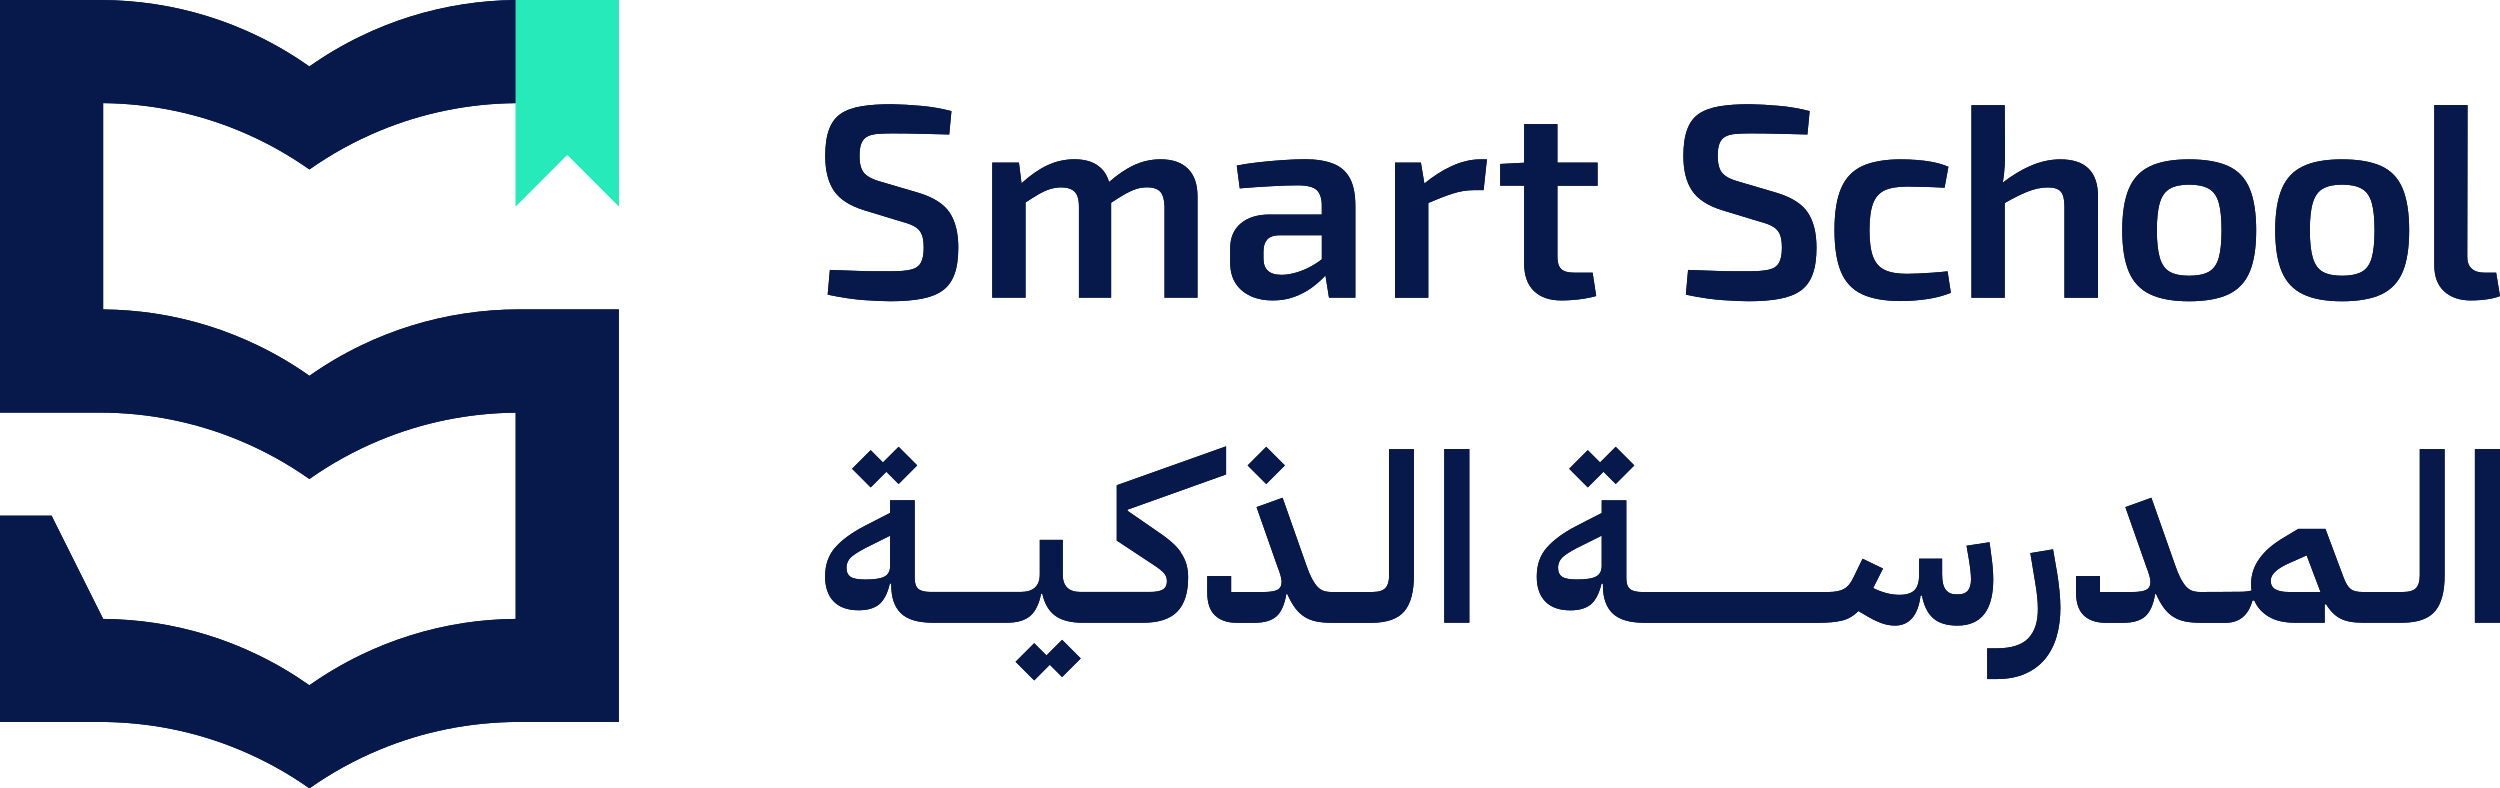 <?xml version="1.0" encoding="UTF-8"?>
<svg id="Layer_2" data-name="Layer 2" xmlns="http://www.w3.org/2000/svg" viewBox="0 0 624.25 196.85">
  <defs>
    <style>
      .cls-1 {
        fill: #07194b;
      }

      .cls-1, .cls-2 {
        stroke-width: 0px;
      }

      .cls-2 {
        fill: #27eabb;
      }
    </style>
  </defs>
  <g id="Layer_1-2" data-name="Layer 1">
    <g>
      <g>
        <path class="cls-1" d="m154.52,77.26v103.01h-24.86c-12.37,0-24.17,2.46-34.92,6.94-6.21,2.58-12.07,5.83-17.48,9.64-5.42-3.82-11.28-7.07-17.48-9.64-10.75-4.48-22.55-6.94-34.93-6.94H0v-51.5h12.88l12.87,25.75v.02c4.36.04,8.67.38,12.88,1.01,9.1,1.38,17.75,4.11,25.75,7.98,4.51,2.18,8.81,4.72,12.87,7.58,4.06-2.86,8.36-5.4,12.88-7.58,8-3.87,16.66-6.59,25.75-7.98,4.2-.64,8.51-.97,12.88-1.01v-51.5c-12.05.11-23.54,2.56-34.03,6.93-6.21,2.58-12.07,5.82-17.48,9.64-5.42-3.82-11.28-7.07-17.48-9.64-10.75-4.48-22.55-6.95-34.93-6.95H0V0h24.84c4.69,0,9.29.35,13.79,1.03,9.1,1.38,17.75,4.11,25.75,7.98,4.51,2.18,8.81,4.72,12.87,7.58,4.06-2.86,8.36-5.4,12.88-7.58,8-3.87,16.66-6.59,25.75-7.98C120.09.39,124.4.05,128.77,0v25.76c-12.05.1-23.53,2.55-34.03,6.92-6.21,2.58-12.07,5.83-17.48,9.64-5.42-3.82-11.28-7.07-17.48-9.64-10.49-4.36-21.98-6.81-34.02-6.93v51.51c4.37.05,8.68.38,12.88,1.02,9.1,1.38,17.75,4.11,25.75,7.98,4.51,2.17,8.81,4.71,12.87,7.58,4.06-2.87,8.36-5.4,12.88-7.58,8-3.86,16.66-6.59,25.75-7.97,4.49-.68,9.1-1.04,13.77-1.04h24.86Z"/>
        <path class="cls-2" d="m154.52,0v51.5l-12.88-12.88-12.87,12.88V0c.3,0,.6,0,.9,0h24.85Z"/>
      </g>
      <path class="cls-1" d="m215.75,52.49l9.69,2.95c1.24.32,2.24.71,3.02,1.17.78.46,1.34,1.09,1.68,1.89.34.8.51,1.91.51,3.33,0,1.65-.24,2.91-.72,3.78-.48.87-1.32,1.44-2.51,1.72s-2.84.41-4.95.41h-3.71c-1.33,0-2.91-.03-4.74-.1-1.83-.07-4.1-.15-6.8-.24l-.55,6.18c3.48.73,6.58,1.19,9.31,1.37,2.72.18,4.87.27,6.42.27,3.02,0,5.61-.21,7.76-.62s3.89-1.1,5.22-2.06,2.31-2.31,2.95-4.05c.64-1.74.96-3.96.96-6.66,0-3.62-.71-6.52-2.13-8.69-1.42-2.17-4.01-3.84-7.76-4.98l-9.34-2.75c-1.92-.5-3.31-1.19-4.16-2.06-.85-.87-1.27-2.34-1.27-4.4,0-1.33.15-2.37.45-3.13.3-.76.77-1.32,1.41-1.68.64-.37,1.48-.59,2.51-.69,1.03-.09,2.28-.14,3.74-.14,2.38,0,4.87.03,7.45.1,2.59.07,4.87.13,6.84.17l.55-5.84c-2.47-.64-5-1.08-7.59-1.31-2.59-.23-5.05-.37-7.38-.41-2.93,0-5.44.17-7.52.52-2.08.34-3.79.96-5.12,1.85-1.33.89-2.31,2.2-2.95,3.92-.64,1.72-.96,3.93-.96,6.63,0,3.62.72,6.5,2.16,8.66,1.44,2.15,3.95,3.78,7.52,4.88Z"/>
      <path class="cls-1" d="m256.08,50.55c1.23-.8,2.28-1.46,3.16-1.98,1.1-.64,2.11-1.1,3.02-1.37.92-.27,1.83-.41,2.75-.41,1.47,0,2.56.36,3.3,1.06.73.71,1.1,1.96,1.1,3.74v22.74h8.04v-23.7c1.2-.8,2.26-1.47,3.16-1.99,1.1-.64,2.1-1.11,2.99-1.41.89-.3,1.82-.45,2.78-.45,1.6,0,2.72.38,3.37,1.13.64.76.99,1.98,1.03,3.68v22.74h8.24v-25.28c0-3.02-.79-5.32-2.37-6.9s-3.86-2.37-6.84-2.37c-2.43,0-4.73.53-6.9,1.58-1.93.93-3.92,2.3-5.97,4.09-.4-1.35-1.02-2.47-1.9-3.34-1.56-1.56-3.8-2.34-6.73-2.34-2.43,0-4.74.53-6.94,1.58-2.06.99-4.16,2.46-6.29,4.41l-.65-5.16h-6.66v33.73h8.31v-23.79Z"/>
      <path class="cls-1" d="m312.34,73.96c1.6.71,3.41,1.06,5.43,1.06s3.77-.3,5.39-.89,3.07-1.35,4.33-2.27c1.26-.92,2.32-1.84,3.19-2.78.1-.11.18-.2.28-.31l.89,5.56h6.59v-22.88c0-2.98-.47-5.31-1.41-7.01-.94-1.69-2.35-2.9-4.23-3.61-1.88-.71-4.17-1.07-6.87-1.07-1.65,0-3.5.07-5.57.21-2.06.14-4.1.32-6.11.55-2.02.23-3.82.5-5.43.82l.75,5.7c2.66-.23,5.3-.41,7.94-.55,2.63-.14,4.82-.21,6.56-.21,2.34,0,3.92.4,4.74,1.2.82.8,1.24,2.1,1.24,3.88v2.2h-12.98c-3.07,0-5.49.74-7.25,2.23-1.76,1.49-2.64,3.56-2.64,6.22v3.57c0,2.06.46,3.79,1.37,5.19.92,1.4,2.17,2.45,3.78,3.16Zm3.16-11.3c0-1.19.3-2.13.89-2.82.6-.69,1.58-1.05,2.95-1.1h10.72v6c-.46.35-.92.7-1.41,1.01-1.49.96-2.99,1.68-4.5,2.16-1.51.48-2.89.72-4.12.72-1.56,0-2.7-.34-3.44-1.03s-1.1-1.72-1.1-3.09v-1.85Z"/>
      <path class="cls-1" d="m362.5,41.47c-2.32,1.05-4.59,2.51-6.83,4.34l-.87-5.2h-6.46v33.73h8.31v-23.67c2.35-1,4.35-1.77,5.98-2.3,1.83-.59,3.64-.89,5.43-.89h2.4l.82-7.69h-1.65c-2.29,0-4.67.56-7.15,1.68Z"/>
      <path class="cls-1" d="m392.52,74.92c1.05-.07,2.13-.2,3.23-.38,1.1-.18,2.04-.39,2.82-.62l-.89-5.84h-4.67c-1.51,0-2.58-.31-3.19-.93-.62-.62-.93-1.61-.93-2.99v-17.79h10.03v-5.77h-10.03v-9.62h-8.31v9.65l-5.98.31v5.43h5.98v19.44c0,2.98.81,5.26,2.44,6.84s3.9,2.37,6.84,2.37c.73,0,1.63-.03,2.68-.1Z"/>
      <path class="cls-1" d="m430.03,52.49l9.69,2.95c1.24.32,2.24.71,3.02,1.17.78.46,1.34,1.09,1.68,1.89.34.8.52,1.91.52,3.33,0,1.65-.24,2.91-.72,3.78-.48.87-1.32,1.44-2.51,1.72-1.19.27-2.84.41-4.95.41h-3.71c-1.33,0-2.91-.03-4.74-.1-1.83-.07-4.1-.15-6.8-.24l-.55,6.18c3.48.73,6.58,1.19,9.31,1.37,2.72.18,4.87.27,6.42.27,3.02,0,5.61-.21,7.76-.62,2.15-.41,3.89-1.1,5.22-2.06,1.33-.96,2.31-2.31,2.95-4.05.64-1.74.96-3.96.96-6.66,0-3.62-.71-6.52-2.13-8.69-1.42-2.17-4.01-3.84-7.76-4.98l-9.34-2.75c-1.92-.5-3.31-1.19-4.16-2.06-.85-.87-1.27-2.34-1.27-4.4,0-1.33.15-2.37.45-3.13.3-.76.77-1.32,1.41-1.68.64-.37,1.48-.59,2.51-.69,1.03-.09,2.28-.14,3.75-.14,2.38,0,4.87.03,7.45.1,2.59.07,4.87.13,6.83.17l.55-5.84c-2.47-.64-5-1.08-7.59-1.31-2.59-.23-5.05-.37-7.39-.41-2.93,0-5.44.17-7.52.52s-3.79.96-5.12,1.85-2.31,2.2-2.95,3.92c-.64,1.72-.96,3.93-.96,6.63,0,3.62.72,6.5,2.16,8.66,1.44,2.15,3.95,3.78,7.52,4.88Z"/>
      <path class="cls-1" d="m464.93,73.45c2.43,1.14,5.66,1.72,9.69,1.72,2.15,0,4.33-.16,6.53-.48,2.2-.32,4.19-.85,5.98-1.58l-.82-5.36c-1.24.14-2.51.25-3.81.34-1.31.09-2.52.16-3.64.21-1.12.05-2.03.07-2.71.07-2.34,0-4.18-.32-5.53-.96-1.35-.64-2.33-1.75-2.92-3.33-.6-1.58-.89-3.79-.89-6.63s.3-5.05.89-6.63c.59-1.58,1.57-2.68,2.92-3.3,1.35-.62,3.19-.93,5.53-.93,1.24,0,2.69.02,4.36.07,1.67.05,3.36.11,5.05.21l.96-5.22c-1.15-.5-2.43-.89-3.85-1.17-1.42-.27-2.82-.46-4.19-.55-1.37-.09-2.63-.14-3.78-.14-4.03,0-7.26.56-9.69,1.68-2.43,1.12-4.19,2.98-5.29,5.56-1.1,2.59-1.65,6.06-1.65,10.41s.54,7.82,1.61,10.41c1.08,2.59,2.83,4.46,5.26,5.6Z"/>
      <path class="cls-1" d="m523.87,74.34v-25.28c0-6.18-3.14-9.27-9.41-9.27-2.52,0-5.07.57-7.66,1.72-2.24.99-4.47,2.37-6.7,4.08.12-.67.22-1.4.31-2.19.16-1.49.24-3.08.24-4.77l-.07-12.37h-8.31v48.09h8.31v-23.66c2.13-1.21,4-2.15,5.57-2.79,1.79-.73,3.53-1.1,5.22-1.1,1.51,0,2.58.34,3.19,1.03.62.69.93,1.95.93,3.78v22.74h8.38Z"/>
      <path class="cls-1" d="m536.89,73.48c2.45,1.17,5.69,1.75,9.72,1.75s7.41-.58,9.86-1.75c2.45-1.17,4.21-3.05,5.29-5.63,1.08-2.59,1.61-6.03,1.61-10.34s-.54-7.76-1.61-10.37c-1.08-2.61-2.84-4.49-5.29-5.63-2.45-1.14-5.74-1.72-9.86-1.72s-7.27.57-9.72,1.72c-2.45,1.15-4.22,3.02-5.32,5.63s-1.65,6.07-1.65,10.37.55,7.75,1.65,10.34c1.1,2.59,2.87,4.47,5.32,5.63Zm2.44-22.91c.5-1.65,1.34-2.8,2.51-3.47,1.17-.66,2.76-1,4.77-1s3.69.33,4.88,1c1.19.66,2.03,1.82,2.51,3.47.48,1.65.72,3.96.72,6.94s-.24,5.29-.72,6.94c-.48,1.65-1.32,2.79-2.51,3.44-1.19.64-2.82.96-4.88.96s-3.61-.32-4.77-.96c-1.17-.64-2-1.79-2.51-3.44-.5-1.65-.76-3.96-.76-6.94s.25-5.29.76-6.94Z"/>
      <path class="cls-1" d="m575.09,73.48c2.45,1.17,5.69,1.75,9.72,1.75s7.41-.58,9.86-1.75c2.45-1.17,4.21-3.05,5.29-5.63,1.08-2.59,1.61-6.03,1.61-10.34s-.54-7.76-1.61-10.37c-1.08-2.61-2.84-4.49-5.29-5.63-2.45-1.14-5.74-1.72-9.86-1.72s-7.27.57-9.72,1.72c-2.45,1.15-4.22,3.02-5.32,5.63-1.1,2.61-1.65,6.07-1.65,10.37s.55,7.75,1.65,10.34c1.1,2.59,2.87,4.47,5.32,5.63Zm2.44-22.91c.5-1.65,1.34-2.8,2.51-3.47,1.17-.66,2.76-1,4.77-1s3.69.33,4.88,1c1.19.66,2.03,1.82,2.51,3.47.48,1.65.72,3.96.72,6.94s-.24,5.29-.72,6.94c-.48,1.65-1.32,2.79-2.51,3.44-1.19.64-2.82.96-4.88.96s-3.61-.32-4.77-.96c-1.17-.64-2-1.79-2.51-3.44-.5-1.65-.76-3.96-.76-6.94s.25-5.29.76-6.94Z"/>
      <path class="cls-1" d="m622.15,74.54c.89-.18,1.59-.39,2.1-.62l-.96-5.84h-2.95c-1.37,0-2.43-.33-3.16-1-.73-.66-1.1-1.64-1.1-2.92l.07-37.92h-8.31v39.98c0,2.84.82,5.02,2.47,6.53s3.87,2.27,6.66,2.27c.69,0,1.5-.03,2.44-.1.94-.07,1.85-.2,2.75-.38Z"/>
      <path class="cls-1" d="m294.85,137.89c-.66-.96-1.54-1.89-2.64-2.81-1.09-.92-2.44-1.9-4.04-2.96l-6.62-4.57v-.29l24.6-8.79v-7.03l-27.3,9.72v13.82l9.31,6.15c1.25.82,2.1,1.5,2.55,2.05.45.55.67,1.19.67,1.93,0,.98-.33,1.67-1,2.08-.66.41-1.74.62-3.22.62h-17.4c-2.93,0-4.39-1.46-4.39-4.39v-8.61h-5.74v8.61c0,2.93-1.6,4.39-4.8,4.39h-22.44c-1.45,0-2.47-.25-3.08-.76-.61-.51-.91-1.41-.91-2.69v-19.45h-6.15v3.16l-6.38,3.28c-3.16,1.64-5.59,3.42-7.29,5.33-1.7,1.91-2.55,4.33-2.55,7.26,0,2.69.71,4.77,2.14,6.24,1.43,1.46,3.5,2.2,6.24,2.2,2.23,0,3.93-.5,5.13-1.49,1.19-1,2.08-2.72,2.66-5.18h.35v.47c0,3.05.79,5.35,2.37,6.91,1.58,1.56,4.15,2.36,7.7,2.4h18.8c2.58,0,4.52-.57,5.83-1.7,1.31-1.13,2.22-2.99,2.72-5.56h.29c.55,2.5,1.62,4.33,3.22,5.51,1.6,1.17,3.9,1.76,6.91,1.76h15.05c3.9,0,6.76-.94,8.55-2.81,1.8-1.87,2.69-4.71,2.69-8.49,0-1.21-.15-2.32-.44-3.34-.29-1.01-.77-2-1.44-2.96Zm-72.58,3.37c0,1.29-.46,2.19-1.38,2.69-.92.51-2.53.76-4.83.76-1.76,0-2.98-.22-3.66-.67-.68-.45-1.03-1.2-1.03-2.26,0-1.17.49-2.15,1.46-2.93.98-.78,2.52-1.68,4.63-2.69l4.8-2.4v7.5Z"/>
      <path class="cls-1" d="m346.86,143.72c0,1.41-.3,2.44-.91,3.1-.61.66-1.69,1-3.25,1h-10.31c-.7,0-1.34-.1-1.9-.29-.57-.19-1.08-.55-1.55-1.05-.47-.51-.93-1.19-1.38-2.05-.45-.86-.91-1.97-1.38-3.34l-5.92-16.81-6.5,2.34,5.27,15c.31.78.56,1.48.73,2.11.18.62.26,1.15.26,1.58,0,.94-.34,1.59-1.03,1.96-.68.37-1.88.56-3.6.56h-7.97v-3.98h-5.97v4.1c0,2.58.64,4.48,1.93,5.71,1.29,1.23,3.1,1.85,5.45,1.85h4.39c2.5,0,4.34-.55,5.54-1.64,1.19-1.09,2-2.93,2.43-5.51l.23-.06c.62,1.41,1.28,2.57,1.96,3.49.68.92,1.45,1.65,2.31,2.2.86.55,1.84.94,2.93,1.17,1.09.23,2.38.35,3.87.35h10.19c3.75-.04,6.41-1.01,8-2.9,1.58-1.89,2.37-4.85,2.37-8.87v-31.57h-6.21v31.57Z"/>
      <rect class="cls-1" x="360.63" y="112.14" width="6.27" height="43.35"/>
      <path class="cls-1" d="m497.19,138.38l-.41-2.99-5.74.88.53,3.05c.39,2.3.59,4.08.59,5.33,0,2.5-1.02,3.75-3.05,3.75h-.76c-1.09,0-1.93-.39-2.52-1.17-.59-.78-.88-2.05-.88-3.81v-3.92h-5.74v3.9c0,1.9-.39,3.23-1.17,3.99-.78.76-2.03,1.14-3.75,1.14-1.09,0-2.19-.15-3.28-.44-1.09-.29-2.19-.71-3.28-1.26l2.46-4.86-5.1-2.46-2.34,4.8c-.31.66-.65,1.22-1.03,1.67-.37.45-.8.81-1.29,1.08-.49.27-1.06.47-1.73.59-.66.12-1.43.18-2.28.18h-46.33c-1.45,0-2.47-.25-3.08-.76-.61-.51-.91-1.41-.91-2.69v-19.45h-6.15v3.16l-6.38,3.28c-3.16,1.64-5.59,3.42-7.29,5.33-1.7,1.91-2.55,4.33-2.55,7.26,0,2.69.71,4.77,2.14,6.24,1.43,1.46,3.5,2.2,6.24,2.2,2.23,0,3.93-.5,5.13-1.49,1.19-1,2.08-2.72,2.66-5.18h.35v.47c0,3.05.79,5.35,2.37,6.91,1.58,1.56,4.15,2.36,7.7,2.4h43.87c2.34,0,4.28-.18,5.8-.56,1.52-.37,2.87-1.16,4.04-2.37l1.41.82c1.68,1.02,3.1,1.74,4.28,2.17,1.17.43,2.32.64,3.46.64,1.76,0,3.18-.62,4.28-1.86,1.09-1.24,1.8-3.12,2.11-5.64h.35c.47,2.52,1.4,4.4,2.78,5.64,1.39,1.24,3.41,1.86,6.06,1.86,5.97,0,8.96-3.85,8.96-11.54,0-1.84-.18-3.92-.53-6.27Zm-97.24,2.87c0,1.29-.46,2.19-1.38,2.69-.92.51-2.53.76-4.83.76-1.76,0-2.98-.22-3.66-.67-.68-.45-1.03-1.2-1.03-2.26,0-1.17.49-2.15,1.46-2.93.98-.78,2.52-1.68,4.63-2.69l4.8-2.4v7.5Z"/>
      <path class="cls-1" d="m513.53,142.31l-.88-5.15-5.68.94,1.23,7.44c.19,1.13.35,2.24.47,3.31.12,1.07.18,2.1.18,3.08.04,3.24-.74,5.71-2.34,7.41-1.6,1.7-4.28,2.55-8.03,2.55h-2.28v7.67h2.34c2.73,0,5.11-.44,7.12-1.32,2.01-.88,3.67-2.11,4.98-3.69,1.31-1.58,2.27-3.46,2.9-5.62.62-2.17.94-4.56.94-7.18,0-1.21-.08-2.62-.23-4.22-.16-1.6-.39-3.34-.7-5.21Z"/>
      <path class="cls-1" d="m604.21,143.72c0,1.41-.3,2.44-.91,3.1-.61.66-1.69,1-3.25,1h-10.19c-1.29,0-2.26-.24-2.9-.73-.64-.49-1.24-1.47-1.79-2.96l-4.51-12.07h-6.79l-3.51,2.11c-5.51,3.24-8.26,7.11-8.26,11.6,0,.31,0,.61.03.88.02.27.05.55.09.82-.66.16-1.37.25-2.11.29-.74.04-10.78.06-10.78.06-.7,0-1.34-.1-1.9-.29-.57-.19-1.08-.55-1.55-1.05-.47-.51-.93-1.19-1.38-2.05-.45-.86-.91-1.97-1.38-3.34l-5.92-16.81-6.5,2.34,5.27,15c.31.78.56,1.48.73,2.11.18.62.26,1.15.26,1.58,0,.94-.34,1.59-1.03,1.96-.68.37-1.88.56-3.6.56h-7.97v-3.98h-5.97v4.1c0,2.58.64,4.48,1.93,5.71,1.29,1.23,3.1,1.85,5.45,1.85h4.39c2.5,0,4.34-.55,5.54-1.64,1.19-1.09,2-2.93,2.43-5.51l.23-.06c.62,1.41,1.28,2.57,1.96,3.49.68.92,1.45,1.65,2.31,2.2.86.55,1.84.94,2.93,1.17,1.09.23,2.38.35,3.87.35h6.27c3.48,0,5.72-1.85,6.74-5.57h.47c.7,1.68,1.9,3.03,3.6,4.04,1.7,1.02,3.91,1.52,6.65,1.52h7.32v-4.57l.35-.06c.98,1.64,2.14,2.82,3.49,3.54,1.35.72,3.19,1.08,5.54,1.08h10.19c3.75-.04,6.41-1.01,8-2.9,1.58-1.89,2.37-4.85,2.37-8.87v-31.57h-6.21v31.57Zm-32.75,4.1c-1.37,0-2.45-.21-3.25-.64-.8-.43-1.2-1.15-1.2-2.17,0-.86.42-1.66,1.26-2.4.84-.74,2.04-1.44,3.6-2.11l4.1-1.82,3.46,9.14h-7.97Z"/>
      <rect class="cls-1" x="617.98" y="112.14" width="6.27" height="43.35"/>
      <polygon class="cls-1" points="391.82 117.05 396.47 121.71 400.38 117.8 403.44 120.86 408.09 116.21 403.44 111.56 399.53 115.47 396.47 112.4 391.82 117.05"/>
      <polygon class="cls-1" points="261.3 163.66 258.24 160.6 253.58 165.25 258.24 169.9 262.14 165.99 265.21 169.06 269.86 164.41 265.21 159.75 261.3 163.66"/>
      <rect class="cls-1" x="312.88" y="112.92" width="6.58" height="6.58" transform="translate(10.44 257.61) rotate(-45)"/>
      <polygon class="cls-1" points="217.41 112.4 212.76 117.05 217.41 121.71 221.32 117.8 224.38 120.86 229.03 116.21 224.38 111.56 220.47 115.47 217.41 112.4"/>
      <g>
        <path class="cls-1" d="m154.52,77.26v103.01h-24.86c-12.37,0-24.17,2.46-34.92,6.94-6.21,2.58-12.07,5.83-17.48,9.64-5.42-3.82-11.28-7.07-17.48-9.64-10.75-4.48-22.55-6.94-34.93-6.94H0v-51.5h12.88l12.87,25.75v.02c4.36.04,8.67.38,12.88,1.01,9.1,1.38,17.75,4.11,25.75,7.98,4.51,2.18,8.81,4.72,12.87,7.58,4.06-2.86,8.36-5.4,12.88-7.58,8-3.87,16.66-6.59,25.75-7.98,4.2-.64,8.51-.97,12.88-1.01v-51.5c-12.05.11-23.54,2.56-34.03,6.93-6.21,2.58-12.07,5.82-17.48,9.64-5.42-3.82-11.28-7.07-17.48-9.64-10.75-4.48-22.55-6.95-34.93-6.95H0V0h24.84c4.69,0,9.29.35,13.79,1.03,9.1,1.38,17.75,4.11,25.75,7.98,4.51,2.18,8.81,4.72,12.87,7.58,4.06-2.86,8.36-5.4,12.88-7.58,8-3.87,16.66-6.59,25.75-7.98C120.09.39,124.4.05,128.77,0v25.76c-12.05.1-23.53,2.55-34.03,6.92-6.21,2.58-12.07,5.83-17.48,9.64-5.42-3.82-11.28-7.07-17.48-9.64-10.49-4.36-21.98-6.81-34.02-6.93v51.51c4.37.05,8.68.38,12.88,1.02,9.1,1.38,17.75,4.11,25.75,7.98,4.51,2.17,8.81,4.71,12.87,7.58,4.06-2.87,8.36-5.4,12.88-7.58,8-3.86,16.66-6.59,25.75-7.97,4.49-.68,9.1-1.04,13.77-1.04h24.86Z"/>
        <path class="cls-2" d="m154.52,0v51.5l-12.88-12.88-12.87,12.88V0c.3,0,.6,0,.9,0h24.85Z"/>
      </g>
      <path class="cls-1" d="m215.75,52.49l9.69,2.95c1.24.32,2.24.71,3.02,1.17.78.46,1.34,1.09,1.68,1.89.34.8.51,1.91.51,3.33,0,1.65-.24,2.91-.72,3.78-.48.87-1.32,1.44-2.51,1.72s-2.84.41-4.95.41h-3.71c-1.33,0-2.91-.03-4.74-.1-1.83-.07-4.1-.15-6.8-.24l-.55,6.18c3.48.73,6.58,1.19,9.31,1.37,2.72.18,4.87.27,6.42.27,3.02,0,5.61-.21,7.76-.62s3.89-1.1,5.22-2.06,2.31-2.31,2.95-4.05c.64-1.74.96-3.96.96-6.66,0-3.62-.71-6.52-2.13-8.69-1.42-2.17-4.01-3.84-7.76-4.98l-9.34-2.75c-1.92-.5-3.31-1.19-4.16-2.06-.85-.87-1.27-2.34-1.27-4.4,0-1.33.15-2.37.45-3.13.3-.76.77-1.32,1.41-1.68.64-.37,1.48-.59,2.51-.69,1.03-.09,2.28-.14,3.74-.14,2.38,0,4.87.03,7.45.1,2.59.07,4.87.13,6.84.17l.55-5.84c-2.47-.64-5-1.08-7.59-1.31-2.59-.23-5.05-.37-7.38-.41-2.93,0-5.44.17-7.52.52-2.08.34-3.79.96-5.12,1.85-1.33.89-2.31,2.2-2.95,3.92-.64,1.72-.96,3.93-.96,6.63,0,3.62.72,6.5,2.16,8.66,1.44,2.15,3.95,3.78,7.52,4.88Z"/>
      <path class="cls-1" d="m256.08,50.55c1.23-.8,2.28-1.46,3.16-1.98,1.1-.64,2.11-1.1,3.02-1.37.92-.27,1.83-.41,2.75-.41,1.47,0,2.56.36,3.3,1.06.73.71,1.1,1.96,1.1,3.74v22.74h8.04v-23.7c1.2-.8,2.26-1.47,3.16-1.99,1.1-.64,2.1-1.11,2.99-1.41.89-.3,1.82-.45,2.78-.45,1.6,0,2.72.38,3.37,1.13.64.76.99,1.98,1.03,3.68v22.74h8.24v-25.28c0-3.02-.79-5.32-2.37-6.9s-3.86-2.37-6.84-2.37c-2.43,0-4.73.53-6.9,1.58-1.93.93-3.92,2.3-5.97,4.09-.4-1.35-1.02-2.47-1.9-3.34-1.56-1.56-3.8-2.34-6.73-2.34-2.43,0-4.74.53-6.94,1.58-2.06.99-4.16,2.46-6.29,4.41l-.65-5.16h-6.66v33.73h8.31v-23.79Z"/>
      <path class="cls-1" d="m312.34,73.96c1.6.71,3.41,1.06,5.43,1.06s3.77-.3,5.39-.89,3.07-1.35,4.33-2.27c1.26-.92,2.32-1.84,3.19-2.78.1-.11.18-.2.28-.31l.89,5.56h6.59v-22.88c0-2.98-.47-5.31-1.41-7.01-.94-1.69-2.35-2.9-4.23-3.61-1.88-.71-4.17-1.07-6.87-1.07-1.65,0-3.5.07-5.57.21-2.06.14-4.1.32-6.11.55-2.02.23-3.82.5-5.43.82l.75,5.7c2.66-.23,5.3-.41,7.94-.55,2.63-.14,4.82-.21,6.56-.21,2.34,0,3.92.4,4.74,1.2.82.8,1.24,2.1,1.24,3.88v2.2h-12.98c-3.07,0-5.49.74-7.25,2.23-1.76,1.49-2.64,3.56-2.64,6.22v3.57c0,2.06.46,3.79,1.37,5.19.92,1.4,2.17,2.45,3.78,3.16Zm3.16-11.3c0-1.19.3-2.13.89-2.82.6-.69,1.58-1.05,2.95-1.1h10.72v6c-.46.35-.92.7-1.41,1.01-1.49.96-2.99,1.68-4.5,2.16-1.51.48-2.89.72-4.12.72-1.56,0-2.7-.34-3.44-1.03s-1.1-1.72-1.1-3.09v-1.85Z"/>
      <path class="cls-1" d="m362.5,41.47c-2.32,1.05-4.59,2.51-6.83,4.34l-.87-5.2h-6.46v33.73h8.31v-23.67c2.35-1,4.35-1.77,5.98-2.3,1.83-.59,3.64-.89,5.43-.89h2.4l.82-7.69h-1.65c-2.29,0-4.67.56-7.15,1.68Z"/>
      <path class="cls-1" d="m392.52,74.92c1.05-.07,2.13-.2,3.23-.38,1.1-.18,2.04-.39,2.82-.62l-.89-5.84h-4.67c-1.51,0-2.58-.31-3.19-.93-.62-.62-.93-1.61-.93-2.99v-17.79h10.03v-5.77h-10.03v-9.62h-8.31v9.65l-5.98.31v5.43h5.98v19.44c0,2.98.81,5.26,2.44,6.84s3.9,2.37,6.84,2.37c.73,0,1.63-.03,2.68-.1Z"/>
      <path class="cls-1" d="m430.03,52.49l9.69,2.95c1.24.32,2.24.71,3.02,1.17.78.46,1.34,1.09,1.68,1.89.34.8.52,1.91.52,3.33,0,1.65-.24,2.91-.72,3.78-.48.87-1.32,1.44-2.51,1.72-1.19.27-2.84.41-4.95.41h-3.71c-1.33,0-2.91-.03-4.74-.1-1.83-.07-4.1-.15-6.8-.24l-.55,6.18c3.48.73,6.58,1.19,9.31,1.37,2.72.18,4.87.27,6.42.27,3.02,0,5.61-.21,7.76-.62,2.15-.41,3.89-1.1,5.22-2.06,1.33-.96,2.31-2.31,2.95-4.05.64-1.74.96-3.96.96-6.66,0-3.62-.71-6.52-2.13-8.69-1.42-2.17-4.01-3.84-7.76-4.98l-9.34-2.75c-1.92-.5-3.31-1.19-4.16-2.06-.85-.87-1.27-2.34-1.27-4.4,0-1.33.15-2.37.45-3.13.3-.76.77-1.32,1.41-1.68.64-.37,1.48-.59,2.51-.69,1.03-.09,2.28-.14,3.75-.14,2.38,0,4.87.03,7.45.1,2.59.07,4.87.13,6.83.17l.55-5.84c-2.47-.64-5-1.08-7.59-1.31-2.59-.23-5.05-.37-7.39-.41-2.93,0-5.44.17-7.52.52s-3.79.96-5.12,1.85-2.31,2.2-2.95,3.92c-.64,1.72-.96,3.93-.96,6.63,0,3.62.72,6.5,2.16,8.66,1.44,2.15,3.95,3.78,7.52,4.88Z"/>
      <path class="cls-1" d="m464.93,73.45c2.43,1.14,5.66,1.72,9.69,1.72,2.15,0,4.33-.16,6.53-.48,2.2-.32,4.19-.85,5.98-1.58l-.82-5.36c-1.24.14-2.51.25-3.81.34-1.31.09-2.52.16-3.64.21-1.12.05-2.03.07-2.71.07-2.34,0-4.18-.32-5.53-.96-1.35-.64-2.33-1.75-2.92-3.33-.6-1.58-.89-3.79-.89-6.63s.3-5.05.89-6.63c.59-1.58,1.57-2.68,2.92-3.3,1.35-.62,3.19-.93,5.53-.93,1.24,0,2.69.02,4.36.07,1.67.05,3.36.11,5.05.21l.96-5.22c-1.15-.5-2.43-.89-3.85-1.17-1.42-.27-2.82-.46-4.19-.55-1.37-.09-2.63-.14-3.78-.14-4.03,0-7.26.56-9.69,1.68-2.43,1.12-4.19,2.98-5.29,5.56-1.1,2.59-1.65,6.06-1.65,10.41s.54,7.82,1.61,10.41c1.08,2.59,2.83,4.46,5.26,5.6Z"/>
      <path class="cls-1" d="m523.87,74.34v-25.28c0-6.18-3.14-9.27-9.41-9.27-2.52,0-5.07.57-7.66,1.72-2.24.99-4.47,2.37-6.7,4.08.12-.67.22-1.4.31-2.19.16-1.49.24-3.08.24-4.77l-.07-12.37h-8.31v48.09h8.31v-23.66c2.13-1.21,4-2.15,5.57-2.79,1.79-.73,3.53-1.1,5.22-1.1,1.51,0,2.58.34,3.19,1.03.62.69.93,1.95.93,3.78v22.74h8.38Z"/>
      <path class="cls-1" d="m536.89,73.48c2.45,1.17,5.69,1.75,9.72,1.75s7.41-.58,9.86-1.75c2.45-1.17,4.21-3.05,5.29-5.63,1.08-2.59,1.61-6.03,1.61-10.34s-.54-7.76-1.61-10.37c-1.08-2.61-2.84-4.49-5.29-5.63-2.45-1.14-5.74-1.72-9.86-1.72s-7.27.57-9.72,1.72c-2.45,1.15-4.22,3.02-5.32,5.63s-1.65,6.07-1.65,10.37.55,7.75,1.65,10.34c1.1,2.59,2.87,4.47,5.32,5.63Zm2.44-22.91c.5-1.65,1.34-2.8,2.51-3.47,1.17-.66,2.76-1,4.77-1s3.69.33,4.88,1c1.19.66,2.03,1.82,2.51,3.47.48,1.65.72,3.96.72,6.94s-.24,5.29-.72,6.94c-.48,1.65-1.32,2.79-2.51,3.44-1.19.64-2.82.96-4.88.96s-3.61-.32-4.77-.96c-1.17-.64-2-1.79-2.51-3.44-.5-1.65-.76-3.96-.76-6.94s.25-5.29.76-6.94Z"/>
      <path class="cls-1" d="m575.09,73.48c2.45,1.17,5.69,1.75,9.72,1.75s7.41-.58,9.86-1.75c2.45-1.17,4.21-3.05,5.29-5.63,1.08-2.59,1.61-6.03,1.61-10.34s-.54-7.76-1.61-10.37c-1.08-2.61-2.84-4.49-5.29-5.63-2.45-1.14-5.74-1.72-9.86-1.72s-7.27.57-9.72,1.72c-2.45,1.15-4.22,3.02-5.32,5.63-1.1,2.61-1.65,6.07-1.65,10.37s.55,7.75,1.65,10.34c1.1,2.59,2.87,4.47,5.32,5.63Zm2.44-22.91c.5-1.65,1.34-2.8,2.51-3.47,1.17-.66,2.76-1,4.77-1s3.69.33,4.88,1c1.19.66,2.03,1.82,2.51,3.47.48,1.65.72,3.96.72,6.94s-.24,5.29-.72,6.94c-.48,1.65-1.32,2.79-2.51,3.44-1.19.64-2.82.96-4.88.96s-3.61-.32-4.77-.96c-1.17-.64-2-1.79-2.51-3.44-.5-1.65-.76-3.96-.76-6.94s.25-5.29.76-6.94Z"/>
      <path class="cls-1" d="m622.15,74.54c.89-.18,1.59-.39,2.1-.62l-.96-5.84h-2.95c-1.37,0-2.43-.33-3.16-1-.73-.66-1.1-1.64-1.1-2.92l.07-37.92h-8.31v39.98c0,2.84.82,5.02,2.47,6.53s3.87,2.27,6.66,2.27c.69,0,1.5-.03,2.44-.1.94-.07,1.85-.2,2.75-.38Z"/>
      <path class="cls-1" d="m294.85,137.89c-.66-.96-1.54-1.89-2.64-2.81-1.09-.92-2.44-1.9-4.04-2.96l-6.62-4.57v-.29l24.6-8.79v-7.03l-27.3,9.72v13.82l9.31,6.15c1.25.82,2.1,1.5,2.55,2.05.45.55.67,1.19.67,1.93,0,.98-.33,1.67-1,2.08-.66.41-1.74.62-3.22.62h-17.4c-2.93,0-4.39-1.46-4.39-4.39v-8.61h-5.74v8.61c0,2.93-1.6,4.39-4.8,4.39h-22.44c-1.45,0-2.47-.25-3.08-.76-.61-.51-.91-1.41-.91-2.69v-19.45h-6.15v3.16l-6.38,3.28c-3.16,1.64-5.59,3.42-7.29,5.33-1.7,1.91-2.55,4.33-2.55,7.26,0,2.69.71,4.77,2.14,6.24,1.43,1.46,3.5,2.2,6.24,2.2,2.23,0,3.93-.5,5.13-1.49,1.19-1,2.08-2.72,2.66-5.18h.35v.47c0,3.05.79,5.35,2.37,6.91,1.58,1.56,4.15,2.36,7.7,2.4h18.8c2.58,0,4.52-.57,5.83-1.7,1.31-1.13,2.22-2.99,2.72-5.56h.29c.55,2.5,1.62,4.33,3.22,5.51,1.6,1.17,3.9,1.76,6.91,1.76h15.05c3.9,0,6.76-.94,8.55-2.81,1.8-1.87,2.69-4.71,2.69-8.49,0-1.21-.15-2.32-.44-3.34-.29-1.01-.77-2-1.44-2.96Zm-72.58,3.37c0,1.29-.46,2.19-1.38,2.69-.92.51-2.53.76-4.83.76-1.76,0-2.98-.22-3.66-.67-.68-.45-1.03-1.2-1.03-2.26,0-1.17.49-2.15,1.46-2.93.98-.78,2.52-1.68,4.63-2.69l4.8-2.4v7.5Z"/>
      <path class="cls-1" d="m346.86,143.72c0,1.41-.3,2.44-.91,3.1-.61.66-1.69,1-3.25,1h-10.31c-.7,0-1.34-.1-1.9-.29-.57-.19-1.08-.55-1.55-1.05-.47-.51-.93-1.19-1.38-2.05-.45-.86-.91-1.97-1.38-3.34l-5.92-16.81-6.5,2.34,5.27,15c.31.78.56,1.48.73,2.11.18.62.26,1.15.26,1.58,0,.94-.34,1.59-1.03,1.96-.68.37-1.88.56-3.6.56h-7.97v-3.98h-5.97v4.1c0,2.58.64,4.48,1.93,5.71,1.29,1.23,3.1,1.85,5.45,1.85h4.39c2.5,0,4.34-.55,5.54-1.64,1.19-1.09,2-2.93,2.43-5.51l.23-.06c.62,1.41,1.28,2.57,1.96,3.49.68.92,1.45,1.65,2.31,2.2.86.55,1.84.94,2.93,1.17,1.09.23,2.38.35,3.87.35h10.19c3.75-.04,6.41-1.01,8-2.9,1.58-1.89,2.37-4.85,2.37-8.87v-31.57h-6.21v31.57Z"/>
      <rect class="cls-1" x="360.63" y="112.14" width="6.27" height="43.35"/>
      <path class="cls-1" d="m497.19,138.38l-.41-2.99-5.74.88.53,3.05c.39,2.3.59,4.08.59,5.33,0,2.5-1.02,3.75-3.05,3.75h-.76c-1.09,0-1.93-.39-2.52-1.17-.59-.78-.88-2.05-.88-3.81v-3.92h-5.74v3.9c0,1.9-.39,3.23-1.17,3.99-.78.76-2.03,1.14-3.75,1.14-1.09,0-2.19-.15-3.28-.44-1.09-.29-2.19-.71-3.28-1.26l2.46-4.86-5.1-2.46-2.34,4.8c-.31.66-.65,1.22-1.03,1.67-.37.45-.8.81-1.29,1.08-.49.27-1.06.47-1.73.59-.66.12-1.43.18-2.28.18h-46.33c-1.45,0-2.47-.25-3.08-.76-.61-.51-.91-1.41-.91-2.69v-19.45h-6.15v3.16l-6.38,3.28c-3.16,1.64-5.59,3.42-7.29,5.33-1.7,1.91-2.55,4.33-2.55,7.26,0,2.69.71,4.77,2.14,6.24,1.43,1.46,3.5,2.2,6.24,2.2,2.23,0,3.93-.5,5.13-1.49,1.19-1,2.08-2.72,2.66-5.18h.35v.47c0,3.05.79,5.35,2.37,6.91,1.58,1.56,4.15,2.36,7.7,2.4h43.87c2.34,0,4.28-.18,5.8-.56,1.52-.37,2.87-1.16,4.04-2.37l1.41.82c1.68,1.02,3.1,1.74,4.28,2.17,1.17.43,2.32.64,3.46.64,1.76,0,3.18-.62,4.28-1.86,1.09-1.24,1.8-3.12,2.11-5.64h.35c.47,2.52,1.4,4.4,2.78,5.64,1.39,1.24,3.41,1.86,6.06,1.86,5.97,0,8.96-3.85,8.96-11.54,0-1.84-.18-3.92-.53-6.27Zm-97.24,2.87c0,1.29-.46,2.19-1.38,2.69-.92.51-2.53.76-4.83.76-1.76,0-2.98-.22-3.66-.67-.68-.45-1.03-1.2-1.03-2.26,0-1.17.49-2.15,1.46-2.93.98-.78,2.52-1.68,4.63-2.69l4.8-2.4v7.5Z"/>
      <path class="cls-1" d="m513.53,142.31l-.88-5.15-5.68.94,1.23,7.44c.19,1.13.35,2.24.47,3.31.12,1.07.18,2.1.18,3.08.04,3.24-.74,5.71-2.34,7.41-1.6,1.7-4.28,2.55-8.03,2.55h-2.28v7.67h2.34c2.73,0,5.11-.44,7.12-1.32,2.01-.88,3.67-2.11,4.98-3.69,1.31-1.58,2.27-3.46,2.9-5.62.62-2.17.94-4.56.94-7.18,0-1.21-.08-2.62-.23-4.22-.16-1.6-.39-3.34-.7-5.21Z"/>
      <path class="cls-1" d="m604.21,143.72c0,1.41-.3,2.44-.91,3.1-.61.66-1.69,1-3.25,1h-10.19c-1.29,0-2.26-.24-2.9-.73-.64-.49-1.24-1.47-1.79-2.96l-4.51-12.07h-6.79l-3.51,2.11c-5.51,3.24-8.26,7.11-8.26,11.6,0,.31,0,.61.03.88.02.27.05.55.09.82-.66.16-1.37.25-2.11.29-.74.04-10.78.06-10.78.06-.7,0-1.34-.1-1.9-.29-.57-.19-1.08-.55-1.55-1.05-.47-.51-.93-1.19-1.38-2.05-.45-.86-.91-1.97-1.38-3.34l-5.92-16.81-6.5,2.34,5.27,15c.31.78.56,1.48.73,2.11.18.62.26,1.15.26,1.58,0,.94-.34,1.59-1.03,1.96-.68.37-1.88.56-3.6.56h-7.97v-3.98h-5.97v4.1c0,2.58.64,4.48,1.93,5.71,1.29,1.23,3.1,1.85,5.45,1.85h4.39c2.5,0,4.34-.55,5.54-1.64,1.19-1.09,2-2.93,2.43-5.51l.23-.06c.62,1.41,1.28,2.57,1.96,3.49.68.92,1.45,1.65,2.31,2.2.86.55,1.84.94,2.93,1.17,1.09.23,2.38.35,3.87.35h6.27c3.48,0,5.72-1.85,6.74-5.57h.47c.7,1.68,1.9,3.03,3.6,4.04,1.7,1.02,3.91,1.52,6.65,1.52h7.32v-4.57l.35-.06c.98,1.64,2.14,2.82,3.49,3.54,1.35.72,3.19,1.08,5.54,1.08h10.19c3.75-.04,6.41-1.01,8-2.9,1.58-1.89,2.37-4.85,2.37-8.87v-31.57h-6.21v31.57Zm-32.75,4.1c-1.37,0-2.45-.21-3.25-.64-.8-.43-1.2-1.15-1.2-2.17,0-.86.42-1.66,1.26-2.4.84-.74,2.04-1.44,3.6-2.11l4.1-1.82,3.46,9.14h-7.97Z"/>
      <rect class="cls-1" x="617.98" y="112.14" width="6.27" height="43.35"/>
      <polygon class="cls-1" points="391.82 117.05 396.47 121.71 400.38 117.8 403.44 120.86 408.09 116.21 403.44 111.56 399.53 115.47 396.47 112.4 391.82 117.05"/>
      <polygon class="cls-1" points="261.3 163.66 258.24 160.6 253.58 165.25 258.24 169.9 262.14 165.99 265.21 169.06 269.86 164.41 265.21 159.75 261.3 163.66"/>
      <rect class="cls-1" x="312.88" y="112.92" width="6.58" height="6.58" transform="translate(10.44 257.61) rotate(-45)"/>
      <polygon class="cls-1" points="217.41 112.4 212.76 117.05 217.41 121.71 221.32 117.8 224.38 120.86 229.03 116.21 224.38 111.56 220.47 115.47 217.41 112.4"/>
    </g>
  </g>
</svg>